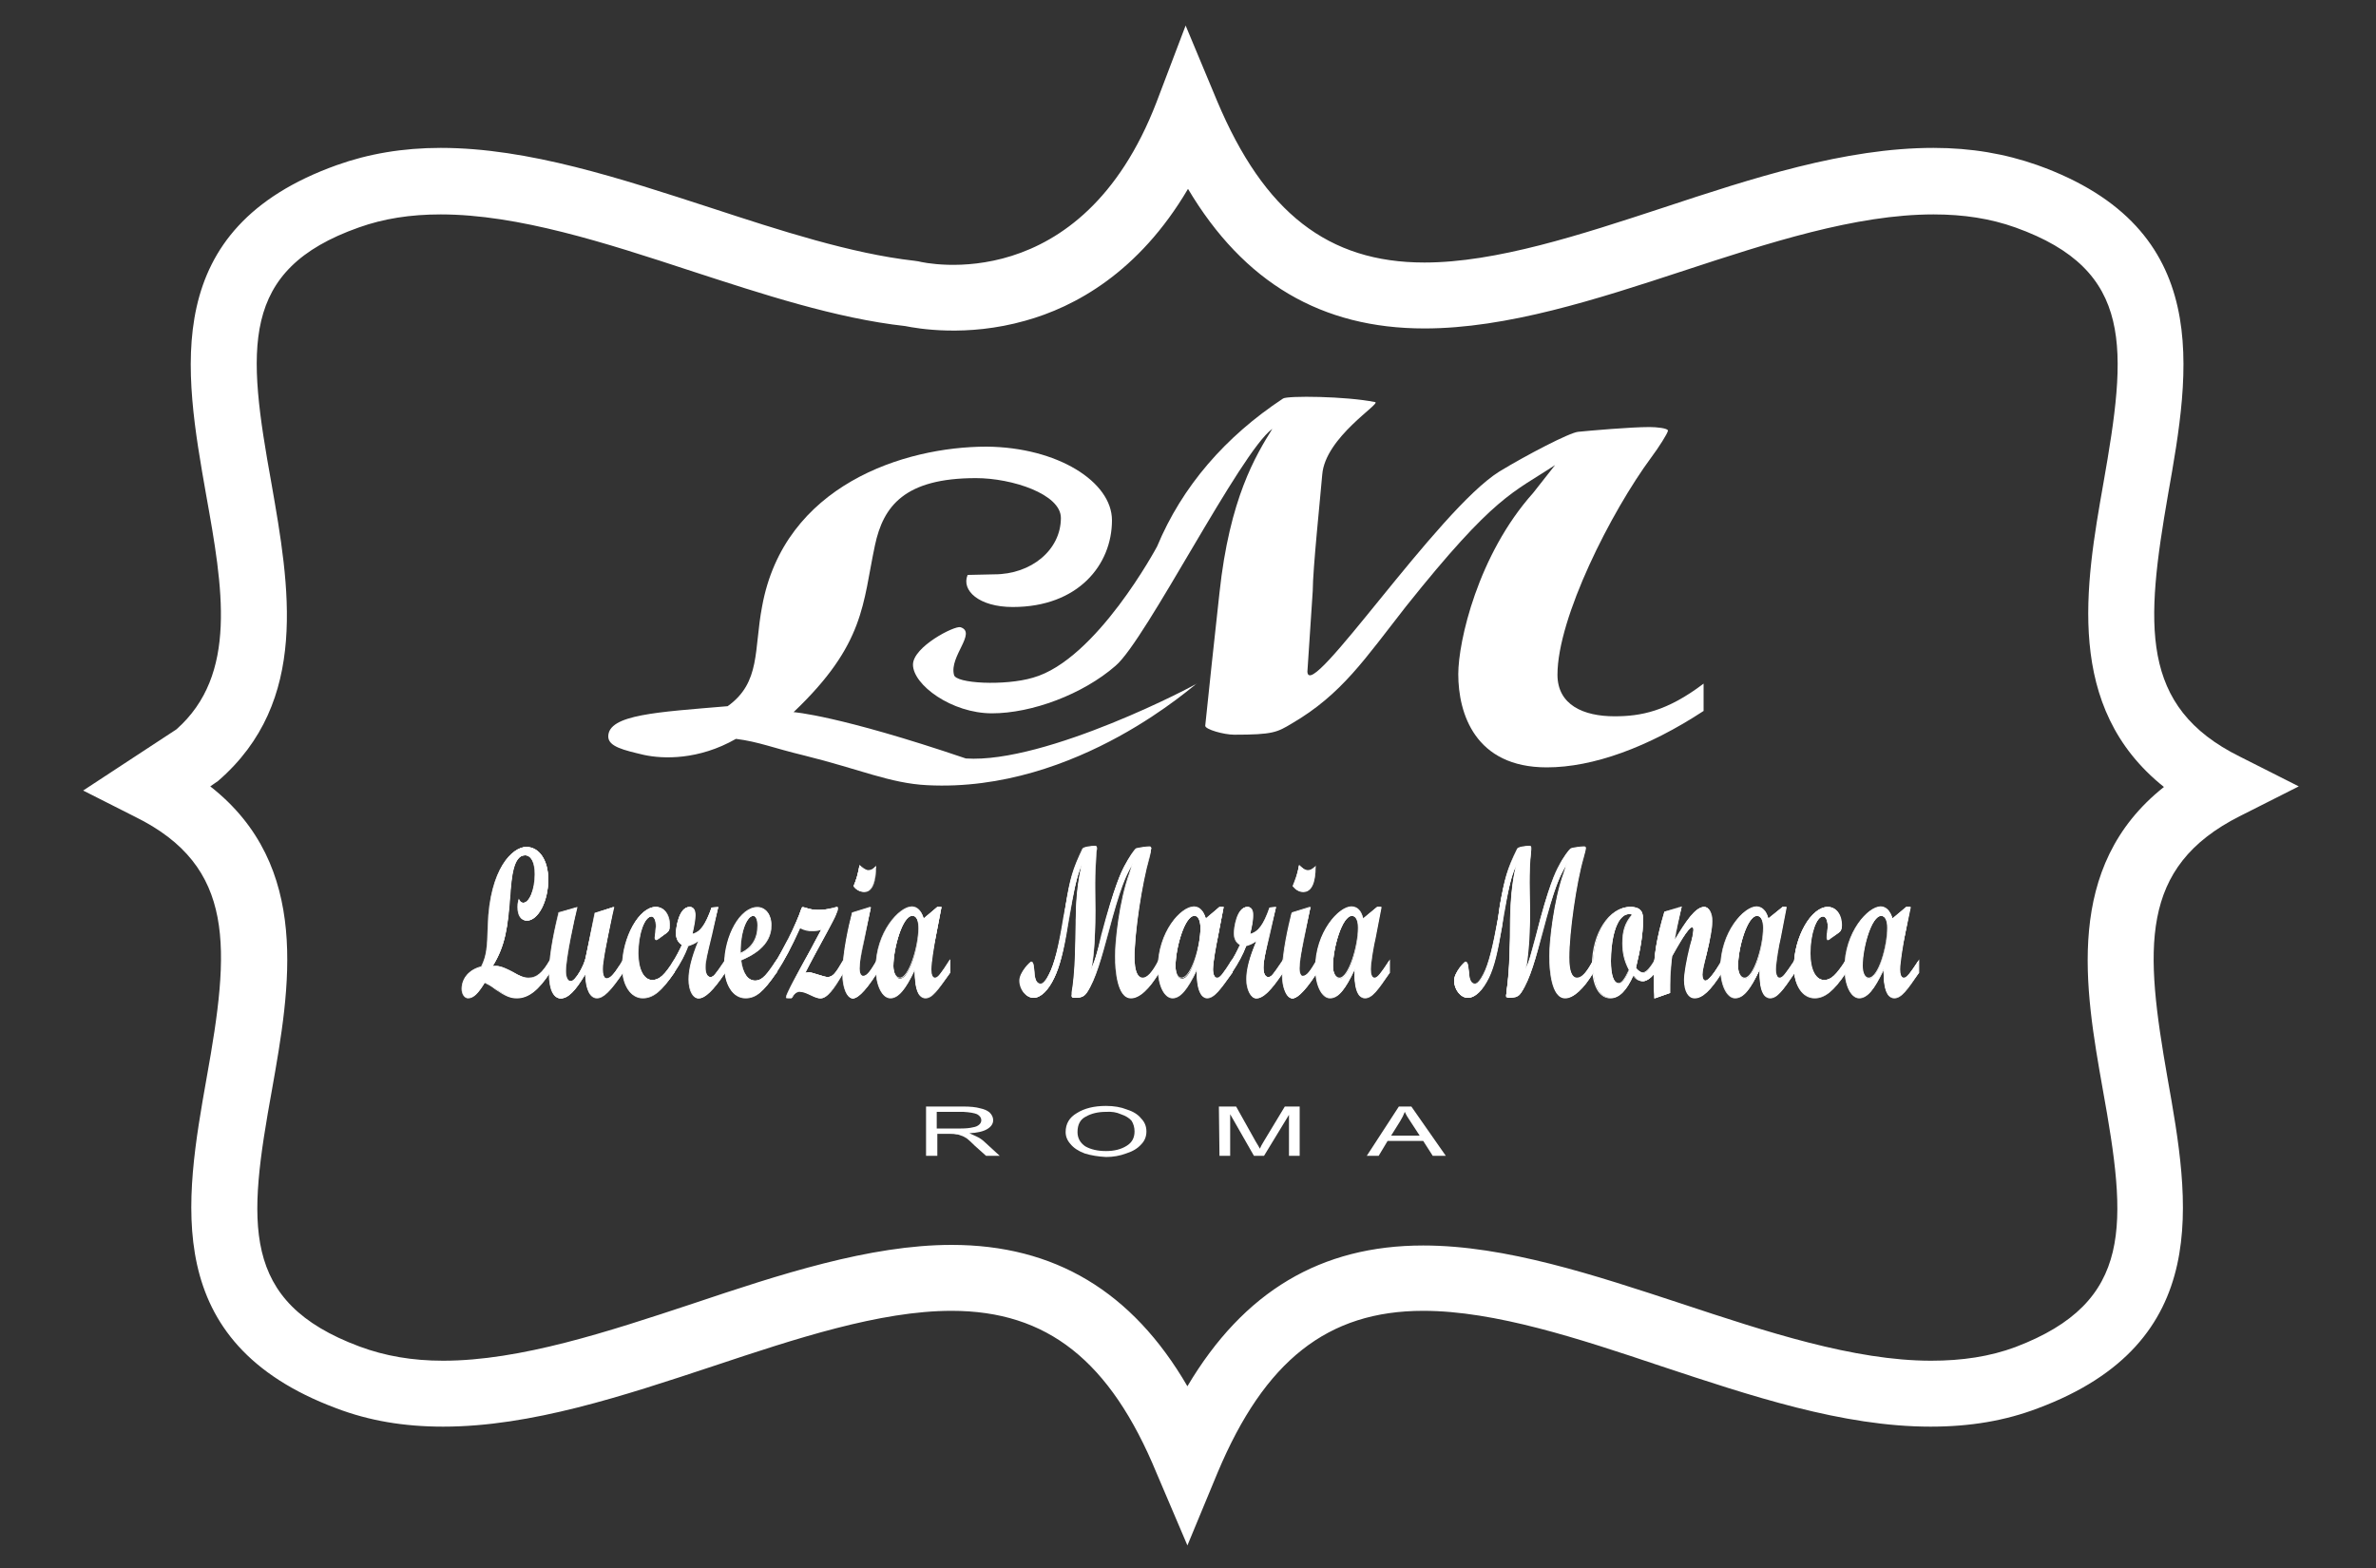 <svg version="1.2" xmlns="http://www.w3.org/2000/svg" viewBox="0 0 400 264" width="400" height="264">
	<rect x="0" y="0" width="400" height="264" fill="#333333" stroke="none"/>
	<title>logo-white-svg</title>
	<style>
		.s0 { fill: #ffffff } 
	</style>
	<path id="Layer" fill-rule="evenodd" class="s0" d="m155.9 194.6v-8.3h6.2q1.9 0 2.9 0.3 1 0.2 1.6 0.7 0.6 0.6 0.6 1.3 0 0.9-1 1.5-1 0.6-3 0.7 0.7 0.3 1.1 0.5 0.9 0.4 1.6 1.1l2.4 2.2h-2.3l-1.9-1.7q-0.8-0.8-1.3-1.2-0.6-0.4-1-0.5-0.4-0.2-0.8-0.2-0.3-0.1-1.1-0.1h-2.1v3.7zm1.8-4.6h4.1q1.2 0 2-0.2 0.7-0.1 1.1-0.5 0.3-0.3 0.3-0.7 0-0.6-0.7-1-0.7-0.3-2.3-0.4h-4.5c0 0 0 2.8 0 2.8z"/>
	<path id="Layer" fill-rule="evenodd" class="s0" d="m179.4 190.6q0-2.1 1.9-3.2 1.9-1.2 4.9-1.2 2 0 3.5 0.6 1.6 0.5 2.4 1.5 0.9 0.9 0.9 2.2 0 1.3-0.9 2.2-0.9 1-2.5 1.5-1.6 0.6-3.4 0.6-2-0.1-3.6-0.6-1.6-0.6-2.4-1.6-0.8-0.9-0.8-2zm2 0q0 1.5 1.3 2.4 1.4 0.8 3.5 0.8 2.1 0 3.5-0.9 1.3-0.8 1.3-2.4 0-1-0.5-1.8-0.6-0.7-1.8-1.1-1.1-0.5-2.5-0.4-2 0-3.4 0.8-1.4 0.7-1.4 2.6z"/>
	<path id="Layer" class="s0" d="m205.3 194.6l-0.1-8.3h2.9l3.3 5.9q0.5 0.8 0.7 1.2 0.2-0.5 0.7-1.3l3.5-5.8h2.5v8.3h-1.8v-6.9l-4.2 6.9h-1.7l-4-7v7z"/>
	<path id="Layer" fill-rule="evenodd" class="s0" d="m230.1 194.6l5.4-8.3h2.1l5.8 8.3h-2.2l-1.6-2.5h-6l-1.5 2.5zm4.1-3.4h4.8l-1.5-2.3q-0.7-1-1-1.7-0.3 0.8-0.8 1.6z"/>
	<path id="Layer" fill-rule="evenodd" class="s0" d="m199.9 260.2l-5.2-12.2c-7.8-18.9-18.4-27.3-34.5-27.3-12.1 0-26.3 4.7-40.1 9.3-15.1 5-30.7 10.2-45.5 10.2-6.6 0-12.5-1-18-3.1-29.7-11.1-25.5-34.8-21.8-55.7 3.9-21.7 5-35.5-12.1-43.9l-8.7-4.4 15.7-10.3c10.4-9.2 7.8-23.9 5-39.5-3.7-21-7.9-44.8 22-55.5 5.3-1.9 11.1-2.9 17.5-2.9 14.8 0 30.4 5.2 45.5 10.1 11.6 3.8 23.6 7.7 34.2 8.9l0.7 0.1c1.1 0.3 27.4 6.2 40.1-26.8l4.9-12.9 5.3 12.7c7.9 18.8 18.7 27.2 34.9 27.2 12.1 0 26.4-4.7 40.1-9.2 15.1-5 30.7-10.1 45.6-10.1 6.4 0 12.1 1 17.5 2.9 29.9 10.7 25.7 34.5 22 55.4-3.8 21.9-4.9 35.8 12.1 44.2l9.9 5-9.9 5c-17.1 8.6-16 22.4-12.2 44.1 3.7 20.8 7.9 44.5-21.8 55.6-5.5 2.1-11.4 3.1-18.1 3.1-14.8 0-30.3-5.2-45.4-10.2-13.7-4.6-27.9-9.3-40-9.3-16.1 0-26.7 8.4-34.6 27.2zm-39.7-50.6c17.3 0 30.4 7.8 39.7 23.8 9.5-16 22.5-23.7 39.7-23.7 13.9 0 28.9 5 43.5 9.8 14.2 4.7 29 9.6 42 9.6 5.2 0 9.9-0.7 14.2-2.3 20-7.6 18.8-20.7 14.7-43.4-3-16.9-6.6-37.5 10.3-50.9-16.8-13.4-13.2-34.1-10.2-51.1 4-22.7 5.3-35.9-14.8-43.1-4.2-1.5-8.7-2.2-13.8-2.2-13.1 0-27.8 4.8-42.1 9.5-14.6 4.8-29.7 9.7-43.6 9.7-17.3 0-30.4-7.7-39.8-23.5-8.3 14.1-19.1 19.9-27.4 22.2-9.9 2.8-18.2 1.3-20.2 0.9-11.7-1.3-24.1-5.4-36.1-9.3-14.3-4.7-29.1-9.5-42.1-9.5-5.1 0-9.6 0.7-13.8 2.2-20.1 7.1-18.8 20.4-14.7 43.1 3 17.2 6.5 36.7-9 50.1l-1.3 0.9c17.1 13.4 13.4 34 10.4 51-4.1 22.6-5.4 35.8 14.7 43.3 4.3 1.6 8.9 2.4 14.1 2.4 13 0 27.8-4.9 42-9.6 14.6-4.9 29.8-9.9 43.6-9.9z"/>
	<path id="Layer" class="s0" d="m92.6 161.7c-1.3 2.2-2.3 3-3.6 3-0.7 0-1.4-0.3-2.7-1-2-1.1-2.5-1.1-3.4-1 2.2-3.5 2.6-6.8 2.9-11.6 0.3-3.2 0.5-7.1 2.6-7.1 1 0 1.7 1.2 1.7 3.2 0 2.6-1 4.8-2 4.8q-0.5 0-0.8-0.5c-0.1 0.6-0.1 0.9-0.1 1.2 0 1.4 0.6 2.3 1.5 2.3 1.9 0 3.6-3.3 3.6-6.9 0-3.2-1.5-5.5-3.7-5.5-2.3 0-6.1 3.6-6.4 13.2-0.1 3.6-0.2 5-1.1 7-2.1 0.5-3.3 1.9-3.3 3.7 0 0.9 0.4 1.5 1 1.5 0.9 0 1.7-0.8 2.8-2.6 0.7 0.3 1 0.5 1.9 1.1 1.6 1.1 2.4 1.5 3.5 1.5 2 0 3.7-1.4 5.6-4.3z"/>
	<path id="Layer" class="s0" d="m98.6 161.2c-0.2 1.2-1.7 4-2.5 4-0.6 0-0.9-0.6-0.9-1.7 0-2.4 1.6-9.6 1.9-10.7l-3 0.9c-1.1 4.5-1.6 7.7-1.6 10.3 0 2.5 0.7 4.1 1.9 4.1 1.2 0 2.5-1.3 4.2-4.2 0 2.3 0.6 4.1 1.9 4.1 1 0 2.2-1.1 4.4-4.3v-2c-0.2 0.3-0.3 0.4-0.5 0.7-1.1 1.7-1.7 2.4-2.2 2.4-0.5 0-0.8-0.6-0.8-1.7 0-1.3 0.6-3.8 1.9-10.4l-3.1 1z"/>
	<path id="Layer" class="s0" d="m113.5 161.7c-1.6 2.5-2.5 3.3-3.7 3.3-1.4 0-2.4-1.8-2.4-4.5 0-3.2 1.1-6.2 2.3-6.2 0.4 0 0.8 0.7 0.8 1.7 0 0.3-0.2 1.6-0.2 1.9 0 0.2 0.1 0.3 0.2 0.3 0.1 0 0.2 0 0.3-0.2l1.4-0.9c0.4-0.3 0.5-0.6 0.5-1.2 0-1.9-0.9-3.2-2.3-3.2-2.8 0-5.6 5.1-5.6 10.1 0 3 1.4 5.2 3.4 5.2 1.7 0 3.2-1.2 5.3-4.2 0 0 0-2.1 0-2.1z"/>
	<path id="Layer" class="s0" d="m113.2 163.8l0.3-0.1c1.1-1.7 1.8-2.9 2.3-4.5 0.8-0.2 1.3-0.4 1.9-0.9-1.2 2.9-1.7 4.9-1.7 6.6 0 1.8 0.7 3.2 1.6 3.2 1.1 0 2.4-1.3 4.5-4.4v-2c-1.7 2.5-2 2.8-2.5 2.8-0.5 0-0.9-0.6-0.9-1.6 0-1 0.2-1.9 1.1-5.7l1.1-4.4h-1.1c-1 3-1.9 4.2-3.3 4.5 0.3-1.4 0.5-2.5 0.5-3.2q0-1.4-0.9-1.4c-1.8 0-2.3 3.5-2.3 4.4 0 0.9 0.3 1.5 1 2-0.4 1-1 2.1-1.6 3.1v1.5z"/>
	<path id="Layer" fill-rule="evenodd" class="s0" d="m130.7 163.8c-2.2 3.2-3.5 4.2-5.2 4.2-2.1 0-3.5-2.2-3.5-5.5 0-5 2.7-9.7 5.5-9.7 1.4 0 2.3 1.2 2.3 3 0 3.4-3.1 5-5.1 5.9 0.3 2.2 1.2 3.4 2.4 3.4 1.3 0 2.2-1.2 3.6-3.4zm-3.1-7.9c0-1-0.3-1.7-0.8-1.7-0.9 0-2.2 2.2-2.2 6.4 2-0.8 3-2.4 3-4.7z"/>
	<path id="Layer" class="s0" d="m130.4 163.8l0.3-0.1c1.4-2.1 2.4-4 4-7.5 0.8 0.3 1.4 0.5 2.2 0.5 0.4 0 1.1-0.1 1.4-0.2-0.9 1.8-5.9 10.6-5.9 11.4 0 0.1 0 0.1 0.8 0.1q0.1 0 0.2-0.3c0.4-0.5 0.8-0.8 1.3-0.8 0.4 0 1 0.2 1.8 0.6q1.1 0.5 1.6 0.5c1.2 0 2.2-1.6 3.9-4.3v-2c-1.3 2.2-1.8 2.8-2.7 2.8-0.5 0-2.6-0.8-3.1-0.8-0.1 0-0.5 0.1-0.7 0.1 0.8-1.5 4.4-8.1 5.1-9.5 0.3-0.7 0.4-1.2 0.4-1.4q0.1-0.2-0.2-0.2c0 0-0.2 0.1-0.5 0.2q-1.5 0.3-2.5 0.3c-0.8 0-1.4-0.1-2.3-0.4l-0.3-0.1q-0.2 0-0.4 0.6c-0.2 0.7-1.2 3-2 4.7-0.8 1.5-1.7 3.1-2.4 4.2z"/>
	<path id="Layer" class="s0" d="m147.6 161.7c-1 1.8-1.6 2.7-2.3 2.7-0.4 0-0.6-0.5-0.6-1.3 0-1 0.2-2.6 0.7-4.8l1.2-5.5h-0.2l-2.9 0.9c-0.5 2-1.6 6.7-1.6 10.3 0 2.3 0.7 4.1 1.7 4.1 0.5 0 1.7-0.6 4-4.3v-2.1zm-2.9-16c-0.3 1.6-0.5 2.3-1 3.5 0.4 0.6 1 0.9 1.7 0.9 1.3 0 2-1.4 2-4.2-0.4 0.5-0.8 0.7-1.2 0.7-0.6 0-1-0.4-1.5-0.9z"/>
	<path id="Layer" fill-rule="evenodd" class="s0" d="m159.9 163.8c-2 2.8-3 4.2-4.1 4.2-1.8 0-1.8-3.8-1.8-4.9-1.5 3.5-2.8 4.9-4.1 4.9-1.4 0-2.4-2.2-2.4-5 0-6 3.9-10.3 6-10.3q1.4 0 2 2l2.3-2h0.7l-1 5.2c-0.3 1.2-0.8 4.2-0.8 5.3 0 0.9 0.3 1.5 0.7 1.5 0.5 0 1-0.7 2.5-3zm-9.5-1.1c0 1.2 0.5 2.1 1.1 2.1 1.7 0 3.2-5.6 3.2-8.5 0-1.3-0.4-2.1-1.1-2.1-1.7 0-3.2 5.5-3.2 8.5z"/>
	<g id="Layer">
		<path id="Layer" class="s0" d="m92.6 161.7c-1.3 2.2-2.3 3-3.6 3-0.7 0-1.4-0.3-2.7-1-2-1.1-2.5-1.1-3.4-1 2.2-3.5 2.6-6.8 2.9-11.6 0.3-3.2 0.5-7.1 2.6-7.1 1 0 1.7 1.2 1.7 3.2 0 2.6-1 4.8-2 4.8-0.3 0-0.6-0.2-0.8-0.5-0.1 0.6-0.1 0.9-0.1 1.2 0 1.4 0.6 2.3 1.5 2.3 1.9 0 3.6-3.3 3.6-6.9 0-3.2-1.5-5.5-3.7-5.5-2.3 0-6.1 3.6-6.4 13.2-0.1 3.6-0.2 5-1.1 7-2.1 0.5-3.3 1.9-3.3 3.7 0 0.9 0.4 1.5 1 1.5 0.9 0 1.7-0.8 2.8-2.6 0.7 0.3 1 0.5 1.9 1.1 1.6 1.1 2.4 1.5 3.5 1.5 2 0 3.7-1.4 5.6-4.3z"/>
		<path id="Layer" fill-rule="evenodd" class="s0" d="m78.8 168.1c-0.6 0-1.1-0.7-1.1-1.6 0-1.8 1.3-3.3 3.3-3.8 0.9-1.8 1-3.2 1.1-6.9 0.3-9.6 4.2-13.2 6.5-13.2 2.2 0 3.7 2.2 3.7 5.5 0 3.7-1.7 6.9-3.6 6.9-1 0-1.6-0.8-1.6-2.3 0-0.3 0-0.6 0.2-1.2v-0.2l0.1 0.1c0.2 0.4 0.4 0.6 0.7 0.6 1 0 1.9-2.2 1.9-4.8 0-2-0.6-3.2-1.6-3.2-2 0-2.3 4-2.5 7.1-0.4 4.9-0.8 8.1-2.9 11.5 0.8 0 1.4 0 3.3 1 1.3 0.8 2 1 2.7 1 1.3 0 2.3-0.8 3.5-2.9l0.1-0.2v2.3c-1.9 2.9-3.6 4.3-5.6 4.3-1.1 0-2-0.4-3.6-1.5-0.9-0.7-1.2-0.8-1.8-1.1-1.1 1.8-1.9 2.6-2.8 2.6zm9.8-25.4c-2.3 0-6.1 3.6-6.4 13.1-0.1 3.7-0.2 5.1-1.1 7-2 0.5-3.3 2-3.3 3.7 0 0.9 0.4 1.5 1 1.5 0.8 0 1.6-0.8 2.7-2.6h0.1c0.7 0.3 1 0.4 1.9 1.1 1.5 1.1 2.4 1.4 3.5 1.4 1.9 0 3.6-1.3 5.5-4.2v-1.7c-1.2 1.9-2.2 2.7-3.5 2.7-0.8 0-1.5-0.2-2.8-1-1.9-1.1-2.4-1-3.3-1h-0.1v-0.1c2.2-3.4 2.6-6.6 2.9-11.5 0.3-3.4 0.6-7.2 2.7-7.2 1 0 1.7 1.3 1.7 3.3 0 2.7-0.9 4.9-2 4.9-0.3 0-0.5-0.2-0.8-0.5-0.1 0.5-0.1 0.8-0.1 1.1 0 1.4 0.6 2.2 1.5 2.2 1.9 0 3.5-3.2 3.5-6.8 0-3.2-1.5-5.4-3.6-5.4z"/>
	</g>
	<g id="Layer">
		<path id="Layer" class="s0" d="m98.6 161.2c-0.2 1.2-1.7 4-2.5 4-0.6 0-0.9-0.6-0.9-1.7 0-2.4 1.7-9.6 1.9-10.7l-3 0.9c-1.1 4.5-1.6 7.7-1.6 10.3 0 2.5 0.7 4.1 1.9 4.1 1.2 0 2.5-1.3 4.2-4.2 0 2.3 0.6 4.1 1.9 4.1 1 0 2.2-1.1 4.4-4.3v-2c-0.2 0.3-0.3 0.4-0.5 0.7-1.1 1.7-1.7 2.4-2.2 2.4-0.5 0-0.8-0.6-0.8-1.7 0-1.3 0.6-3.8 1.9-10.4l-3.1 1z"/>
		<path id="Layer" fill-rule="evenodd" class="s0" d="m94.4 168.1c-1.3 0-2-1.6-2-4.1 0-2.5 0.5-5.8 1.6-10.3v-0.1l3.2-0.9v0.1c-0.5 1.9-1.9 8.5-1.9 10.7 0 1 0.3 1.7 0.8 1.7 0.8 0 2.3-2.8 2.5-4l1.5-7.5 3.3-1v0.1l-0.3 1.3c-1.2 5.6-1.6 7.9-1.6 9.1 0 0.9 0.2 1.5 0.6 1.5 0.6 0 1.2-0.6 2.3-2.3 0.1-0.1 0.1-0.2 0.2-0.4q0.1-0.1 0.2-0.3l0.1-0.1v2.2c-2.1 3.1-3.3 4.3-4.4 4.3-1.2 0-1.9-1.5-2-4-1.7 2.9-2.9 4-4.1 4zm-0.3-14.4c-1.1 4.6-1.6 7.8-1.6 10.3 0 2.4 0.7 4 1.9 4 1.2 0 2.4-1.2 4.1-4.1l0.2-0.2v0.2c0 2.6 0.6 4.1 1.8 4.1 1 0 2.2-1.2 4.3-4.3v-1.8q-0.1 0.1-0.1 0.2-0.1 0.1-0.3 0.4c-1.1 1.7-1.7 2.4-2.3 2.4-0.5 0-0.8-0.7-0.8-1.8 0-1.2 0.5-3.5 1.6-9l0.3-1.3-3 0.9-1.5 7.5c-0.2 1.1-1.7 4.1-2.7 4.1-0.5 0-0.8-0.7-0.8-1.8 0-2.2 1.4-8.6 1.8-10.6z"/>
	</g>
	<g id="Layer">
		<path id="Layer" class="s0" d="m113.5 161.7c-1.6 2.5-2.5 3.3-3.7 3.3-1.4 0-2.4-1.8-2.4-4.5 0-3.2 1.1-6.2 2.3-6.2 0.4 0 0.8 0.7 0.8 1.7 0 0.3-0.2 1.6-0.2 1.9 0 0.2 0.1 0.3 0.2 0.3 0.1 0 0.2 0 0.3-0.2l1.4-0.9c0.4-0.3 0.5-0.6 0.5-1.2 0-1.9-0.9-3.2-2.3-3.2-2.8 0-5.6 5.1-5.6 10.1 0 3 1.4 5.2 3.4 5.2 1.7 0 3.2-1.2 5.3-4.2 0 0 0-2.1 0-2.1z"/>
		<path id="Layer" fill-rule="evenodd" class="s0" d="m108.2 168.1c-2 0-3.5-2.2-3.5-5.3 0-5 2.9-10.1 5.7-10.1 1.4 0 2.4 1.2 2.4 3.1 0 0.7-0.2 1-0.6 1.3l-1.3 1c-0.1 0-0.3 0.2-0.4 0.2-0.1 0-0.3-0.1-0.3-0.4 0-0.2 0.1-0.6 0.1-0.9 0-0.4 0.1-0.8 0.1-1 0-1-0.3-1.7-0.7-1.7-1.2 0-2.2 3-2.2 6.2 0 2.7 0.9 4.5 2.3 4.5 1.2 0 2.1-0.9 3.6-3.3l0.1-0.2v2.3c-2.1 3.1-3.5 4.3-5.3 4.3zm2.2-15.3c-2.7 0-5.6 5-5.6 10 0 3 1.5 5.2 3.4 5.2 1.7 0 3.2-1.2 5.2-4.3v-1.7c-1.5 2.3-2.4 3.1-3.6 3.1-1.5 0-2.4-1.8-2.4-4.6 0-3.3 1.1-6.3 2.3-6.3 0.5 0 0.8 0.7 0.8 1.8 0 0.2 0 0.6-0.1 1 0 0.3 0 0.7 0 0.9 0 0.1 0 0.3 0.1 0.3q0 0 0.3-0.2l1.3-1c0.4-0.3 0.6-0.5 0.6-1.1 0-1.9-0.9-3.1-2.3-3.1z"/>
	</g>
	<g id="Layer">
		<path id="Layer" class="s0" d="m113.2 163.8l0.3-0.1c1.1-1.7 1.8-2.9 2.3-4.5 0.8-0.2 1.3-0.5 1.9-0.9-1.2 2.9-1.7 4.9-1.7 6.6 0 1.8 0.7 3.1 1.6 3.1 1.1 0 2.4-1.2 4.5-4.3v-2c-1.7 2.5-2 2.8-2.5 2.8-0.5 0-0.9-0.6-0.9-1.6 0-1 0.2-1.9 1.1-5.7l1.1-4.5-1.1 0.1c-1 3-1.9 4.1-3.3 4.5 0.3-1.4 0.5-2.5 0.5-3.2q0-1.4-0.9-1.4c-1.8 0-2.3 3.5-2.3 4.4 0 0.9 0.3 1.5 1 2-0.4 1-1 2-1.6 3v1.6z"/>
		<path id="Layer" fill-rule="evenodd" class="s0" d="m117.6 168.1c-1 0-1.7-1.3-1.7-3.2 0-1.6 0.5-3.7 1.6-6.4-0.5 0.4-1 0.6-1.6 0.8-0.6 1.5-1.2 2.7-2.4 4.5h-0.4v-1.6l0.1-0.1q0.8-1.4 1.6-3c-0.7-0.4-1-1.1-1-2 0-0.7 0.4-4.4 2.3-4.4q1 0 1 1.4c0 0.7-0.2 1.8-0.5 3.1 1.3-0.3 2.1-1.5 3.2-4.4l1.2-0.1-0.1 0.1-1 4.5c-0.9 3.7-1.1 4.6-1.1 5.6 0 1 0.3 1.6 0.8 1.6 0.5 0 0.7-0.3 2.4-2.8l0.1-0.2v2.3c-2 3-3.4 4.3-4.5 4.3zm0.2-10l-0.1 0.2c-1.1 2.8-1.7 5-1.7 6.6 0 1.8 0.7 3.1 1.6 3.1 1.1 0 2.4-1.3 4.4-4.3v-1.8c-1.6 2.4-1.9 2.7-2.4 2.7-0.6 0-0.9-0.6-0.9-1.7 0-1 0.2-2 1-5.7l1.1-4.4-0.9 0.1c-1.1 2.9-2 4.1-3.4 4.4l-0.1 0.1v-0.1c0.4-1.4 0.5-2.5 0.5-3.2 0-0.9-0.2-1.3-0.8-1.3-1.7 0-2.2 3.4-2.2 4.3 0 0.9 0.3 1.5 1 2q-0.7 1.6-1.6 3.1v1.5h0.1c1.2-1.8 1.8-3 2.4-4.5v-0.1c0.7-0.2 1.2-0.4 1.8-0.9z"/>
	</g>
	<g id="Layer">
		<path id="Layer" fill-rule="evenodd" class="s0" d="m130.7 163.8c-2.2 3.2-3.5 4.2-5.2 4.2-2.1 0-3.5-2.2-3.5-5.5 0-5 2.7-9.7 5.5-9.7 1.4 0 2.3 1.2 2.3 3 0 3.4-3.1 5-5.1 5.9 0.3 2.2 1.2 3.4 2.4 3.4 1.3 0 2.2-1.2 3.6-3.4zm-3.1-7.9c0-1-0.3-1.7-0.8-1.7-0.9 0-2.2 2.2-2.2 6.4 2-0.8 3-2.4 3-4.7z"/>
		<path id="Layer" fill-rule="evenodd" class="s0" d="m125.5 168.1c-2.1 0-3.6-2.3-3.6-5.6 0-5 2.7-9.8 5.6-9.8 1.4 0 2.4 1.3 2.4 3.1 0 3.6-3.5 5.2-5.1 5.9 0.3 2.2 1.1 3.4 2.4 3.4 1.2 0 2-1.3 3.4-3.3l0.2-0.3v2.3h-0.1c-2.2 3.2-3.4 4.3-5.2 4.3zm2-15.3c-2.8 0-5.4 4.8-5.4 9.7 0 3.3 1.4 5.5 3.4 5.5 1.7 0 3-1.1 5.1-4.3v-1.8c-1.3 2.1-2.1 3.3-3.4 3.3-1.3 0-2.2-1.2-2.5-3.5 2.5-1.2 5.1-2.8 5.1-5.9-0.1-1.8-1-3-2.3-3zm-2.9 7.8v-0.1c0-4.2 1.3-6.4 2.2-6.4 0.5 0 0.8 0.6 0.8 1.8q0 3.4-2.9 4.7zm2.2-6.4c-0.9 0-2.1 2.2-2.1 6.2q2.8-1.3 2.8-4.6c0-1-0.3-1.6-0.7-1.6z"/>
	</g>
	<g id="Layer">
		<path id="Layer" class="s0" d="m130.4 163.8l0.3-0.1c1.4-2.1 2.4-4 4-7.5 0.8 0.3 1.4 0.5 2.2 0.5 0.5 0 1.1-0.1 1.4-0.2-0.9 1.8-5.9 10.6-5.9 11.4 0 0.1 0 0.1 0.8 0.1q0.1 0 0.2-0.3c0.4-0.5 0.8-0.8 1.3-0.8 0.4 0 1 0.2 1.8 0.6q1.1 0.6 1.6 0.6c1.2 0 2.2-1.7 3.9-4.4v-2c-1.3 2.2-1.8 2.8-2.7 2.8-0.5 0-2.6-0.8-3.1-0.8-0.1 0-0.5 0.1-0.7 0.1 0.8-1.5 4.4-8.1 5.1-9.5 0.3-0.7 0.4-1.2 0.4-1.4q0.1-0.2-0.2-0.1c0 0-0.2 0-0.5 0.1q-1.5 0.3-2.5 0.3c-0.8 0-1.4-0.1-2.3-0.4h-0.3q-0.2 0-0.4 0.5c-0.2 0.7-1.2 3-2 4.7-0.8 1.5-1.7 3.1-2.4 4.2v1.5z"/>
		<path id="Layer" fill-rule="evenodd" class="s0" d="m138.1 168.1c-0.3 0-0.8-0.1-1.6-0.5-0.8-0.4-1.4-0.6-1.8-0.6-0.5 0-0.9 0.2-1.2 0.8-0.2 0.3-0.3 0.3-0.3 0.3-0.8 0-0.9 0-0.9-0.2 0-0.5 1.9-4 4.2-8.1 0.7-1.4 1.4-2.6 1.7-3.2-0.4 0.1-0.9 0.2-1.3 0.2-0.8 0-1.4-0.1-2.2-0.5-1.5 3.2-2.5 5.2-4 7.5h-0.4v-1.6h0.1c0.7-1.1 1.5-2.7 2.3-4.2 0.9-1.7 1.9-4 2.1-4.7 0.1-0.4 0.2-0.6 0.3-0.6l0.4 0.1c0.9 0.3 1.5 0.4 2.3 0.4 0.7 0 1.6-0.1 2.5-0.4 0.2 0 0.4-0.1 0.5-0.1 0.2 0 0.3 0 0.3 0.3 0 0.2-0.2 0.7-0.5 1.3-0.4 1-2.1 4-3.4 6.4-0.7 1.3-1.3 2.5-1.6 3.1 0.2-0.1 0.5-0.1 0.6-0.1 0.3 0 0.9 0.2 1.5 0.4 0.6 0.2 1.3 0.4 1.6 0.4 0.9 0 1.3-0.6 2.6-2.8l0.1-0.2v2.3c-1.6 2.8-2.7 4.3-3.9 4.3zm-3.4-1.3c0.4 0 1 0.2 1.9 0.7 0.7 0.3 1.2 0.5 1.5 0.5 1.2 0 2.2-1.5 3.8-4.3v-1.7c-1.2 2-1.7 2.6-2.6 2.6-0.3 0-1-0.2-1.6-0.4-0.6-0.2-1.2-0.4-1.5-0.4-0.1 0-0.5 0-0.7 0.1h-0.1v-0.1c0.3-0.6 1-1.8 1.7-3.1 1.4-2.5 3-5.5 3.4-6.4 0.4-0.7 0.5-1.2 0.5-1.4 0 0 0-0.1-0.1-0.1-0.1 0-0.3 0.1-0.6 0.1-0.9 0.3-1.8 0.4-2.5 0.4-0.8 0-1.4-0.1-2.3-0.4l-0.3-0.1c-0.1 0-0.1 0.1-0.3 0.6-0.2 0.7-1.2 2.9-2.1 4.6-0.7 1.6-1.6 3.1-2.3 4.2v1.5h0.1c1.5-2.3 2.5-4.3 4.1-7.5v-0.1c0.8 0.4 1.5 0.6 2.2 0.6 0.5 0 1.1-0.1 1.4-0.2l0.1-0.1v0.1c-0.3 0.6-1 1.9-1.8 3.3-1.8 3.2-4.2 7.6-4.2 8.1 0 0.1 0.1 0.1 0.8 0.1 0 0 0 0 0.2-0.3 0.4-0.6 0.8-0.8 1.3-0.8z"/>
	</g>
	<g id="Layer">
		<path id="Layer" class="s0" d="m147.6 161.7c-1 1.8-1.6 2.7-2.3 2.7-0.4 0-0.6-0.5-0.6-1.3 0-1 0.2-2.6 0.7-4.8l1.2-5.5h-0.2l-2.9 0.9c-0.5 2-1.6 6.7-1.6 10.3 0 2.3 0.7 4.1 1.7 4.1 0.5 0 1.7-0.6 4-4.3v-2.1zm-2.9-16c-0.3 1.6-0.5 2.3-1 3.5 0.4 0.6 1 0.9 1.7 0.9 1.3 0 2-1.4 2-4.2-0.4 0.5-0.8 0.7-1.2 0.7-0.6 0-1-0.4-1.5-0.9z"/>
		<path id="Layer" fill-rule="evenodd" class="s0" d="m143.6 168.1c-1 0-1.8-1.7-1.8-4.1 0-3.6 1.1-8.3 1.6-10.2v-0.1l0.1-0.1 2.9-0.9h0.2v0.1l-1.1 5.5c-0.5 2.3-0.8 3.8-0.8 4.8 0 0.7 0.3 1.2 0.6 1.2 0.7 0 1.3-1 2.3-2.6l0.1-0.2v2.3c-2.3 3.6-3.5 4.3-4.1 4.3zm0-14.4v0.1c-0.5 2-1.7 6.6-1.7 10.2 0 2.3 0.7 4 1.7 4 0.5 0 1.7-0.6 4-4.3v-1.7c-1 1.6-1.6 2.5-2.3 2.5-0.4 0-0.6-0.6-0.6-1.4 0-1 0.2-2.5 0.7-4.8l1.1-5.5h-0.1zm1.9-3.5c-0.7 0-1.3-0.4-1.8-1 0.5-1.2 0.7-2 1-3.5v-0.1l0.2 0.2c0.5 0.4 0.9 0.7 1.3 0.7 0.4 0 0.8-0.2 1.2-0.6l0.1-0.2v0.2c0 2.8-0.7 4.3-2 4.3zm-1.7-1c0.5 0.5 1 0.8 1.7 0.8q1.9 0 1.9-3.9c-0.4 0.4-0.7 0.6-1.1 0.6-0.6 0-1-0.4-1.4-0.8h-0.1c-0.3 1.3-0.5 2.1-1 3.3z"/>
	</g>
	<g id="Layer">
		<path id="Layer" fill-rule="evenodd" class="s0" d="m159.9 163.8c-2 2.8-3 4.2-4.1 4.2-1.8 0-1.8-3.8-1.8-4.9-1.5 3.5-2.8 4.9-4.1 4.9-1.4 0-2.4-2.2-2.4-5 0-6 3.9-10.3 6-10.3q1.4 0 2 2l2.3-2h0.7l-1 5.2c-0.3 1.2-0.8 4.2-0.8 5.3 0 0.9 0.3 1.5 0.7 1.5 0.5 0 1-0.7 2.5-3zm-9.5-1.1c0 1.2 0.5 2.1 1.1 2.1 1.7 0 3.2-5.6 3.2-8.5 0-1.3-0.4-2.1-1.1-2.1-1.7 0-3.2 5.5-3.2 8.5z"/>
		<path id="Layer" fill-rule="evenodd" class="s0" d="m155.8 168.1q-0.5 0-0.9-0.4c-0.8-0.8-0.9-2.7-0.9-4.3-1.6 3.3-2.8 4.7-4.1 4.7-1.4 0-2.5-2.2-2.5-5.1 0-6.1 4-10.4 6.1-10.4 0.9 0 1.6 0.7 2 2l2.3-1.9h0.8-0.1l-1 5.2c-0.2 1.2-0.7 4.2-0.7 5.3 0 0.9 0.2 1.4 0.6 1.4 0.5 0 1-0.7 2.4-2.9l0.2-0.2v2.3h-0.1v0.1c-2 2.8-2.9 4.2-4.1 4.2zm-1.7-5.3v0.3c-0.1 2.3 0.3 3.9 0.9 4.5q0.3 0.4 0.8 0.4c1.1 0 2.1-1.4 4-4.2v-0.1-1.8c-1.4 2.2-1.8 2.8-2.4 2.8-0.5 0-0.8-0.5-0.8-1.5 0-1.1 0.6-4.1 0.8-5.4l1-5h-0.5l-2.4 2-0.1-0.1q-0.5-2-1.9-2c-2.1 0-6 4.3-6 10.3 0 2.8 1.1 5 2.4 5 1.3 0 2.5-1.5 4.1-4.9zm-2.6 1.9c-0.7 0-1.2-0.9-1.2-2.1 0-2.9 1.5-8.6 3.3-8.6 0.7 0 1.1 0.8 1.1 2.2 0 2.9-1.5 8.5-3.2 8.5zm2.1-10.6c-1.6 0-3.2 5.4-3.2 8.5 0 1.2 0.5 2 1.1 2 1.5 0 3.1-5.3 3.1-8.4 0-1.3-0.4-2.1-1-2.1z"/>
	</g>
	<path id="Layer" class="s0" d="m190.2 147.1c-1.7 4.6-2.4 11.5-2.4 13.9 0 2.9 0.5 7 2.6 7 1.4 0 3-1.5 4.7-4.2v-2.1c-1.1 2.1-2 3-2.7 3-0.9 0-1.4-1.2-1.4-3.5 0-4.2 1.2-12.6 2.4-16.7 0.2-0.7 0.4-1.5 0.4-1.7q0-0.2-0.3-0.2c-0.6 0-1.8 0.2-2.1 0.3-0.3 0.1-1.3 1.5-2 2.9-0.6 1-1.8 3.4-3.9 11.7-0.9 3.4-1.2 4.6-1.8 5.8 0.2-1.3 0.7-4 0.7-10l-0.1-4.7c0-1.5 0.1-3.3 0.2-4.9q0.1-0.6 0.1-0.8c0-0.3 0-0.4-0.2-0.4-0.9 0-2 0.2-2.1 0.5-1.7 3.4-2.1 5-2.9 9.5l-0.3 2.1c-0.8 4.8-1.6 7.7-2.5 9.5q-0.7 1.6-1.4 1.6c-0.9 0-1-1.3-1.1-1.9-0.1-1.4-0.1-1.8-0.5-1.8-0.2 0-1.9 1.8-1.9 3.1 0 1.5 1.1 2.9 2.3 2.9 1.2 0 2.5-1.3 3.5-3.4 0.9-1.9 1.5-4.4 2.2-8.7l0.3-1.8c0.7-3.8 1.3-6.9 2.2-8.7-0.5 2-1 4.9-1 9.5-0.1 4-0.1 8.5-0.7 12.2q0 0.4 0 0.5c0 0.3 0.1 0.4 0.4 0.4 1.1 0 1.6-0.2 2.1-0.9 1.4-2.2 2.4-5.9 3.5-10 2.2-8.4 3.1-9.8 4.3-11.9z"/>
	<path id="Layer" fill-rule="evenodd" class="s0" d="m207.4 163.8c-2 2.8-3 4.2-4.2 4.2-1.7 0-1.7-3.8-1.7-4.9-1.6 3.5-2.8 4.9-4.1 4.9-1.4 0-2.4-2.2-2.4-5 0-6 3.8-10.3 6-10.3q1.4 0 2 2l2.3-2h0.7l-1 5.2c-0.3 1.2-0.8 4.2-0.8 5.3 0 0.9 0.3 1.5 0.7 1.5 0.5 0 1-0.7 2.5-3zm-9.5-1.1c0 1.2 0.4 2.1 1.1 2.1 1.7 0 3.1-5.6 3.1-8.5 0-1.3-0.4-2.1-1-2.1-1.7 0-3.2 5.5-3.2 8.5z"/>
	<path id="Layer" class="s0" d="m207.1 163.8l0.3-0.1c1.1-1.7 1.8-2.9 2.4-4.5 0.7-0.2 1.2-0.4 1.8-0.9-1.2 2.9-1.7 4.9-1.7 6.6 0 1.8 0.7 3.2 1.6 3.2 1.1 0 2.4-1.3 4.5-4.4v-2c-1.7 2.5-1.9 2.8-2.5 2.8-0.5 0-0.8-0.6-0.8-1.6 0-1 0.2-1.9 1-5.7l1.1-4.4h-1c-1.1 3-2 4.2-3.4 4.5 0.4-1.4 0.5-2.5 0.5-3.2q0-1.4-0.9-1.4c-1.7 0-2.2 3.5-2.2 4.4 0 0.9 0.3 1.5 1 2-0.5 1-1 2.1-1.7 3.1 0 0 0 1.5 0 1.5z"/>
	<path id="Layer" class="s0" d="m221.7 161.7c-1.1 1.8-1.6 2.7-2.4 2.7-0.3 0-0.6-0.5-0.6-1.3 0-1 0.3-2.6 0.7-4.8l1.2-5.5h-0.1l-3 0.9c-0.4 2-1.6 6.7-1.6 10.3 0 2.3 0.7 4.1 1.7 4.1 0.5 0 1.7-0.6 4.1-4.3v-2.1zm-3-16c-0.3 1.6-0.5 2.3-1 3.5 0.5 0.6 1 0.9 1.7 0.9 1.3 0 2-1.4 2-4.2-0.4 0.5-0.7 0.7-1.2 0.7-0.5 0-0.9-0.4-1.5-0.9z"/>
	<path id="Layer" fill-rule="evenodd" class="s0" d="m233.9 163.8c-2 2.8-2.9 4.2-4.1 4.2-1.8 0-1.8-3.8-1.7-4.9-1.6 3.5-2.8 4.9-4.2 4.9-1.3 0-2.4-2.2-2.4-5 0-6 3.9-10.3 6-10.3q1.4 0 2 2l2.4-2h0.6l-1 5.2c-0.3 1.2-0.8 4.2-0.8 5.3 0 0.9 0.3 1.5 0.7 1.5 0.6 0 1-0.7 2.5-3zm-9.5-1.1c0 1.2 0.5 2.1 1.1 2.1 1.7 0 3.2-5.6 3.2-8.5 0-1.3-0.4-2.1-1.1-2.1-1.7 0-3.2 5.5-3.2 8.5z"/>
	<g id="Layer">
		<path id="Layer" class="s0" d="m190.2 147.1c-1.7 4.6-2.4 11.5-2.4 13.9 0 2.9 0.5 7 2.6 7 1.4 0 3-1.5 4.7-4.2v-2.1c-1.1 2.1-2 3-2.7 3-1 0-1.5-1.2-1.5-3.5 0-4.2 1.3-12.6 2.5-16.7 0.2-0.7 0.4-1.5 0.4-1.7q0-0.2-0.3-0.2c-0.6 0-1.8 0.2-2.2 0.3-0.2 0.1-1.2 1.5-2 2.9-0.5 1-1.7 3.4-3.8 11.7-0.9 3.4-1.3 4.6-1.8 5.8 0.2-1.3 0.6-4 0.6-10v-4.7c0-1.5 0.1-3.3 0.2-4.9q0.1-0.6 0.1-0.8c0-0.3 0-0.4-0.2-0.4-0.9 0-2 0.2-2.1 0.5-1.7 3.4-2.1 5-2.9 9.5l-0.3 2.1c-0.8 4.8-1.6 7.7-2.5 9.5q-0.7 1.6-1.4 1.6c-0.9 0-1-1.2-1.1-1.9-0.1-1.4-0.2-1.8-0.5-1.8-0.2 0-1.9 1.8-1.9 3.1 0 1.5 1.1 2.9 2.3 2.9 1.2 0 2.5-1.3 3.5-3.4 0.9-1.9 1.5-4.3 2.2-8.7l0.3-1.8c0.7-3.8 1.3-6.9 2.2-8.7-0.5 2-1 4.9-1.1 9.5 0 4 0 8.5-0.6 12.2q0 0.4-0.1 0.5c0 0.3 0.1 0.4 0.5 0.4 1.1 0 1.6-0.2 2-0.9 1.5-2.2 2.5-5.9 3.6-10 2.2-8.4 3-9.8 4.3-11.9z"/>
		<path id="Layer" fill-rule="evenodd" class="s0" d="m190.4 168.1c-2.4 0-2.7-5-2.7-7.1 0-2.5 0.7-9.3 2.4-14l0.4-1.2c-1 1.8-1.9 3.7-3.9 11.3-1.1 4-2.1 7.8-3.6 10-0.5 0.7-1 0.9-2.1 0.9-0.3 0-0.5 0-0.5-0.4q0-0.1 0-0.3v-0.2c0.6-3.5 0.6-7.8 0.7-11.6v-0.6c0-4.3 0.5-7.1 0.9-9-0.8 1.8-1.3 4.7-1.9 8.2l-0.3 1.7c-0.7 4.4-1.4 6.9-2.3 8.8-1 2.2-2.3 3.4-3.5 3.4-1.3 0-2.4-1.4-2.4-2.9 0-1.4 1.8-3.2 2-3.2 0.4 0 0.4 0.5 0.6 1.9 0 0.8 0.2 1.8 1 1.8 0.4 0 0.9-0.6 1.4-1.6 0.9-1.7 1.6-4.6 2.4-9.5l0.4-2.1c0.7-4.5 1.2-6.1 2.8-9.5 0.1-0.3 1.4-0.5 2.2-0.5 0.2 0 0.3 0.2 0.3 0.5 0 0.1-0.1 0.4-0.1 0.8-0.1 1.5-0.2 3.3-0.2 4.9v4.7c0 5.4-0.3 8.1-0.6 9.5 0.5-1 0.9-2.3 1.6-5.4 2.2-8.3 3.4-10.7 3.9-11.6 0.7-1.4 1.7-2.9 2-3 0.4-0.1 1.6-0.3 2.2-0.3 0.1 0 0.3 0 0.3 0.3 0 0.2-0.1 1-0.3 1.7-1.2 4.1-2.5 12.5-2.5 16.7 0 2.2 0.5 3.4 1.4 3.4 0.7 0 1.6-0.9 2.6-2.9l0.2-0.2v2.2c-1.7 2.9-3.4 4.4-4.8 4.4zm-0.2-21c-1.6 4.4-2.4 11.3-2.4 13.9 0 1.6 0.2 6.9 2.6 6.9 1.4 0 3-1.5 4.7-4.2v-1.7c-1.1 1.9-1.9 2.8-2.7 2.8-1 0-1.5-1.3-1.5-3.6 0-4.1 1.2-12.6 2.5-16.7 0.2-0.8 0.3-1.5 0.3-1.7 0-0.1 0-0.2-0.2-0.2-0.6 0-1.8 0.3-2.1 0.4-0.2 0-1.2 1.4-2 2.9-0.4 0.8-1.7 3.2-3.8 11.6-0.9 3.5-1.3 4.7-1.8 5.8l-0.2 0.3 0.1-0.4c0.2-1.2 0.6-3.8 0.6-9.9v-4.7c0-1.6 0.1-3.4 0.2-4.9q0.1-0.6 0.1-0.8c0-0.3-0.1-0.3-0.2-0.3-1 0-2 0.2-2.1 0.4-1.6 3.4-2.1 5-2.8 9.5l-0.3 2.1c-0.9 4.8-1.6 7.8-2.5 9.5q-0.8 1.6-1.5 1.6c-1 0-1.1-1.3-1.1-1.9-0.2-1.4-0.2-1.7-0.5-1.7-0.2 0-1.8 1.7-1.8 3 0 1.5 1 2.8 2.2 2.8 1.2 0 2.4-1.2 3.4-3.3 0.9-2 1.5-4.4 2.3-8.8l0.3-1.7c0.6-3.8 1.2-6.9 2.2-8.7l0.2-0.4-0.1 0.4c-0.5 2-1 4.8-1.1 9.5v0.6c0 3.8-0.1 8.1-0.6 11.6v0.2q-0.1 0.2-0.1 0.3c0 0.3 0.1 0.3 0.4 0.3 1.1 0 1.6-0.2 2-0.8 1.5-2.3 2.5-6 3.6-10 2.1-8.4 3-9.8 4.2-11.8l0.1-0.1 0.1 0.1z"/>
	</g>
	<g id="Layer">
		<path id="Layer" fill-rule="evenodd" class="s0" d="m207.4 163.8c-2 2.8-3 4.2-4.2 4.2-1.7 0-1.7-3.8-1.7-4.9-1.6 3.5-2.8 4.9-4.1 4.9-1.4 0-2.4-2.2-2.4-5 0-6 3.8-10.3 6-10.3q1.4 0 2 2l2.3-2h0.7l-1 5.2c-0.3 1.2-0.8 4.2-0.8 5.3 0 0.9 0.3 1.5 0.7 1.5 0.5 0 1-0.7 2.5-3zm-9.5-1.1c0 1.2 0.4 2.1 1.1 2.1 1.7 0 3.1-5.6 3.1-8.5 0-1.3-0.4-2.1-1-2.1-1.7 0-3.2 5.5-3.2 8.5z"/>
		<path id="Layer" fill-rule="evenodd" class="s0" d="m203.2 168.1q-0.4 0-0.8-0.4c-0.8-0.8-1-2.7-0.9-4.3-1.6 3.3-2.8 4.7-4.1 4.7-1.4 0-2.5-2.2-2.5-5.1 0-6.1 3.9-10.4 6.1-10.4 0.9 0 1.6 0.7 2 2l2.3-1.9h0.7l-1 5.2c-0.2 1.2-0.8 4.2-0.8 5.3 0 0.9 0.3 1.4 0.7 1.4 0.5 0 1-0.7 2.4-2.9l0.2-0.2v2.3l-0.1 0.1c-2 2.8-3 4.2-4.2 4.2zm-1.6-5.3v0.3c-0.1 2.3 0.2 3.9 0.9 4.5q0.3 0.4 0.7 0.4c1.2 0 2.1-1.4 4.1-4.2v-0.1-1.8c-1.4 2.2-1.9 2.8-2.4 2.8-0.5 0-0.8-0.5-0.8-1.5 0-1.1 0.5-4.1 0.8-5.4l1-5h-0.5l-2.5 2v-0.1q-0.6-2-1.9-2c-2.1 0-6 4.3-6 10.3 0 2.8 1.1 5 2.4 5 1.3 0 2.5-1.5 4.1-4.9zm-2.7 1.9c-0.6 0-1.1-0.9-1.1-2.1 0-2.9 1.5-8.6 3.3-8.6 0.7 0 1.1 0.8 1.1 2.2 0 2.9-1.5 8.5-3.3 8.5zm2.2-10.6c-1.6 0-3.2 5.4-3.2 8.5 0 1.2 0.4 2 1 2 1.6 0 3.2-5.3 3.2-8.4 0-1.3-0.4-2.1-1-2.1z"/>
	</g>
	<g id="Layer">
		<path id="Layer" class="s0" d="m207.1 163.8l0.3-0.1c1.1-1.7 1.8-2.9 2.4-4.5 0.7-0.2 1.2-0.5 1.8-0.9-1.2 2.9-1.7 4.9-1.7 6.6 0 1.8 0.7 3.1 1.6 3.1 1.1 0 2.4-1.2 4.5-4.3v-2c-1.7 2.5-1.9 2.8-2.5 2.8-0.5 0-0.8-0.6-0.8-1.6 0-1 0.2-1.9 1-5.7l1.1-4.5-1 0.1c-1.1 3-2 4.1-3.4 4.5 0.4-1.4 0.5-2.5 0.5-3.2q0-1.4-0.9-1.4c-1.7 0-2.2 3.5-2.2 4.4 0 0.9 0.3 1.5 1 2-0.5 1-1 2-1.7 3 0 0 0 1.6 0 1.6z"/>
		<path id="Layer" fill-rule="evenodd" class="s0" d="m211.5 168.1c-0.9 0-1.7-1.4-1.7-3.2 0-1.6 0.5-3.7 1.7-6.4-0.6 0.4-1 0.6-1.7 0.8-0.6 1.5-1.2 2.7-2.4 4.5h-0.3v-1.6-0.1q0.9-1.4 1.6-3c-0.7-0.4-1-1.1-1-2 0-0.7 0.4-4.4 2.3-4.4q1 0 1 1.4c0 0.7-0.2 1.8-0.5 3.1 1.3-0.3 2.2-1.5 3.2-4.4l1.2-0.1-0.1 0.1-1 4.5c-0.9 3.7-1.1 4.6-1.1 5.6 0 1 0.3 1.6 0.8 1.6 0.5 0 0.7-0.3 2.4-2.8l0.1-0.2v2.3c-2 3-3.3 4.3-4.5 4.3zm0.2-10v0.2c-1.2 2.9-1.8 5-1.8 6.6 0 1.8 0.7 3.1 1.6 3.1 1.1 0 2.4-1.3 4.4-4.3v-1.8c-1.6 2.4-1.8 2.7-2.4 2.7-0.6 0-0.9-0.6-0.9-1.7 0-1 0.2-1.9 1.1-5.7l1-4.4-0.9 0.1c-1.1 2.9-2 4.1-3.4 4.4l-0.1 0.1v-0.1c0.4-1.4 0.6-2.5 0.6-3.2q0-1.3-0.9-1.3c-1.7 0-2.2 3.4-2.2 4.3 0 0.9 0.3 1.5 1 2q-0.7 1.6-1.6 3.1v1.5h0.1c1.2-1.8 1.8-3 2.4-4.5v-0.1c0.8-0.2 1.2-0.4 1.9-0.9z"/>
	</g>
	<g id="Layer">
		<path id="Layer" class="s0" d="m221.7 161.7c-1.1 1.8-1.6 2.7-2.4 2.7-0.3 0-0.6-0.5-0.6-1.3 0-1 0.3-2.6 0.7-4.8l1.2-5.5h-0.1l-3 0.9c-0.4 2-1.6 6.7-1.6 10.3 0 2.3 0.7 4.1 1.7 4.1 0.5 0 1.7-0.6 4.1-4.3v-2.1zm-3-16c-0.3 1.6-0.5 2.3-1 3.5 0.5 0.6 1 0.9 1.7 0.9 1.3 0 2-1.4 2-4.2-0.4 0.5-0.7 0.7-1.2 0.7-0.5 0-0.9-0.4-1.5-0.9z"/>
		<path id="Layer" fill-rule="evenodd" class="s0" d="m217.6 168.1c-1 0-1.8-1.7-1.8-4.1 0-3.6 1.1-8.2 1.6-10.2l0.1-0.1v-0.1l2.9-0.9h0.3l-0.1 0.1-1.1 5.5c-0.5 2.3-0.7 3.8-0.7 4.8 0 0.7 0.2 1.2 0.5 1.2 0.7 0 1.3-0.9 2.3-2.6l0.1-0.2v2.3c-2.4 3.8-3.6 4.3-4.1 4.3zm0-14.4v0.1c-0.5 2-1.7 6.6-1.7 10.2 0 2.3 0.8 4 1.7 4 0.5 0 1.7-0.6 4-4.3v-1.7c-1 1.6-1.5 2.5-2.3 2.5-0.4 0-0.6-0.6-0.6-1.4 0-1 0.2-2.5 0.7-4.8l1.1-5.5zm1.8-3.5c-0.7 0-1.3-0.4-1.8-1 0.5-1.3 0.8-2 1.1-3.5v-0.1l0.2 0.2c0.4 0.4 0.8 0.7 1.3 0.7 0.4 0 0.7-0.2 1.2-0.6l0.1-0.2v0.2c0 2.8-0.7 4.3-2.1 4.3zm-1.6-1c0.4 0.5 1 0.8 1.6 0.8q1.9 0 2-3.9c-0.5 0.4-0.8 0.6-1.2 0.6-0.5 0-0.9-0.4-1.4-0.8v-0.1c-0.3 1.4-0.6 2.2-1 3.4z"/>
	</g>
	<g id="Layer">
		<path id="Layer" fill-rule="evenodd" class="s0" d="m233.9 163.8c-2 2.8-2.9 4.2-4.1 4.2-1.8 0-1.8-3.8-1.7-4.9-1.6 3.5-2.8 4.9-4.2 4.9-1.3 0-2.4-2.2-2.4-5 0-6 3.9-10.3 6-10.3q1.4 0 2 2l2.4-2h0.6l-1 5.2c-0.3 1.2-0.8 4.2-0.8 5.3 0 0.9 0.3 1.5 0.7 1.5 0.6 0 1.1-0.7 2.5-3zm-9.5-1.1c0 1.2 0.5 2.1 1.1 2.1 1.7 0 3.2-5.6 3.2-8.5 0-1.3-0.4-2.1-1.1-2.1-1.7 0-3.2 5.5-3.2 8.5z"/>
		<path id="Layer" fill-rule="evenodd" class="s0" d="m229.8 168.1q-0.5 0-0.9-0.4c-0.8-0.8-0.9-2.7-0.9-4.3-1.6 3.3-2.7 4.7-4.1 4.7-1.4 0-2.5-2.2-2.5-5.1 0-6.1 4-10.4 6.1-10.4 1 0 1.7 0.7 2 2l2.3-1.9h0.8l-1 5.2c-0.3 1.2-0.8 4.2-0.8 5.3 0 0.9 0.2 1.4 0.6 1.4 0.5 0 1-0.7 2.5-2.9l0.1-0.2v2.3l-0.1 0.1c-1.9 2.8-2.9 4.2-4.1 4.2zm-1.7-5.3v0.3c0 2.3 0.3 3.9 0.9 4.5q0.3 0.4 0.8 0.4c1.1 0 2.1-1.4 4-4.2l0.1-0.1v-1.7c-1.4 2.1-1.9 2.8-2.5 2.8-0.4 0-0.7-0.6-0.7-1.6 0-1.1 0.5-4.1 0.7-5.3l1-5.1h-0.5l-2.4 2v-0.1q-0.6-1.9-2-1.9c-2.1 0-5.9 4.2-5.9 10.2 0 2.8 1 5 2.3 5 1.3 0 2.5-1.4 4.1-4.9zm-2.6 2c-0.7 0-1.2-0.9-1.2-2.2 0-2.9 1.5-8.5 3.3-8.5 0.7 0 1.1 0.8 1.1 2.1 0 2.9-1.5 8.6-3.2 8.6zm2.1-10.6c-1.6 0-3.2 5.3-3.2 8.4 0 1.2 0.5 2 1.1 2 1.5 0 3.1-5.3 3.1-8.4 0-1.3-0.4-2-1-2z"/>
	</g>
	<path id="Layer" class="s0" d="m263.3 147.1c-1.7 4.6-2.4 11.5-2.4 13.9 0 2.9 0.5 7 2.6 7 1.4 0 3.1-1.5 4.7-4.2v-2.1c-1.1 2.1-1.9 3-2.7 3-0.9 0-1.4-1.2-1.4-3.5 0-4.2 1.2-12.6 2.4-16.7 0.2-0.7 0.4-1.5 0.4-1.7q0-0.2-0.3-0.2c-0.6 0-1.8 0.2-2.1 0.3-0.3 0.1-1.3 1.5-2 2.9-0.5 1-1.8 3.4-3.9 11.7-0.8 3.4-1.2 4.6-1.8 5.8 0.2-1.3 0.7-4 0.7-10v-4.7c0-1.5 0-3.3 0.2-4.9q0-0.6 0-0.8c0-0.3 0-0.4-0.2-0.4-0.9 0-2 0.2-2.1 0.5-1.6 3.4-2.1 5-2.9 9.5l-0.3 2.1c-0.8 4.8-1.5 7.7-2.4 9.5q-0.8 1.6-1.5 1.6c-0.9 0-1-1.3-1-1.9-0.2-1.4-0.2-1.8-0.6-1.8-0.2 0-1.9 1.8-1.9 3.1 0 1.5 1.1 2.9 2.3 2.9 1.2 0 2.5-1.3 3.5-3.4 0.9-1.9 1.5-4.4 2.3-8.7l0.2-1.8c0.7-3.8 1.3-6.9 2.3-8.7-0.5 2-1.1 4.9-1.1 9.5-0.1 4-0.1 8.5-0.7 12.2q0 0.4 0 0.5c0 0.3 0.1 0.4 0.4 0.4 1.2 0 1.6-0.2 2.1-0.9 1.5-2.2 2.5-5.9 3.5-10 2.2-8.4 3.1-9.8 4.3-11.9z"/>
	<path id="Layer" fill-rule="evenodd" class="s0" d="m278.6 161.7q-0.1 0-0.1 0.1v-0.1zm0 0.1v2c-0.8 1.1-1.6 1.4-2 1.4-0.6 0-1-0.3-1.6-1q-1.7 3.8-3.8 3.8c-1.8 0-3-2.2-3-5.5 0-5.4 2.8-9.8 6.3-9.8 2.1 0 2.1 1.3 2.1 2.2 0 2.4-0.4 4.8-1.2 8.1 0.4 0.4 0.8 0.8 1.3 0.8 0.4 0 0.9-0.4 1.9-2zm-5.4-3c0-2 0.5-3.4 1.6-4.8-0.1-0.1-0.2-0.1-0.5-0.1-2.4 0-3.1 4.9-3.1 7.9 0 2.4 0.5 3.8 1.3 3.8 0.6 0 1.2-0.8 1.8-2.3-0.7-1.4-1.1-2.9-1.1-4.5z"/>
	<path id="Layer" class="s0" d="m281.1 167.2c0-2.1 0-3.4 0.4-6.2 1-1.8 2.7-4.9 3.4-4.9q0.2 0 0.2 0.5c0 0.6-0.2 1.4-0.5 2.7-0.6 2.3-1 4.6-1 5.7 0 1.8 0.7 3 1.7 3 1.3 0 2.7-1.3 4.5-4.2l0.1-2c-0.4 0.5-2 3.3-2.8 3.3-0.3 0-0.5-0.4-0.5-1 0-0.5 0.2-1.8 0.7-3.5 0.6-2.4 0.9-4.5 0.9-5.5 0-1.3-0.5-2.4-1.3-2.4-1.5 0-3.2 2.7-5 5.7 0.2-1.8 0.8-4 1.2-5.7l-2.8 0.8c-1.4 4.5-1.9 7.4-1.9 11.1 0 1.4 0.1 2.4 0.2 3.5z"/>
	<path id="Layer" fill-rule="evenodd" class="s0" d="m302.1 163.8c-1.9 2.8-2.9 4.2-4.1 4.2-1.8 0-1.8-3.8-1.7-4.9-1.6 3.5-2.8 4.9-4.2 4.9-1.3 0-2.4-2.2-2.4-5 0-6 3.9-10.3 6-10.3q1.4 0 2 2l2.4-2h0.6l-1 5.2c-0.3 1.2-0.8 4.2-0.8 5.3 0 0.9 0.3 1.5 0.7 1.5 0.6 0 1-0.7 2.5-3zm-9.5-1.1c0 1.2 0.5 2.1 1.1 2.1 1.7 0 3.2-5.6 3.2-8.5 0-1.3-0.4-2.1-1.1-2.1-1.7 0-3.2 5.5-3.2 8.5z"/>
	<path id="Layer" class="s0" d="m310.7 161.7c-1.5 2.5-2.4 3.3-3.6 3.3-1.5 0-2.4-1.8-2.4-4.5 0-3.2 1.1-6.2 2.2-6.2 0.5 0 0.8 0.7 0.8 1.7 0 0.3-0.1 1.6-0.1 1.9 0 0.2 0 0.3 0.2 0.3 0 0 0.2 0 0.3-0.2l1.3-0.9c0.5-0.3 0.6-0.6 0.6-1.2 0-1.9-0.9-3.2-2.3-3.2-2.8 0-5.7 5.1-5.7 10.1 0 3 1.5 5.2 3.5 5.2 1.7 0 3.2-1.2 5.2-4.2 0 0 0-2.1 0-2.1z"/>
	<path id="Layer" fill-rule="evenodd" class="s0" d="m323 163.8c-2 2.8-2.9 4.2-4.1 4.2-1.8 0-1.8-3.8-1.8-4.9-1.5 3.5-2.7 4.9-4.1 4.9-1.4 0-2.4-2.2-2.4-5 0-6 3.9-10.3 6-10.3q1.4 0 2 2l2.4-2h0.6l-1 5.2c-0.3 1.2-0.8 4.2-0.8 5.3 0 0.9 0.3 1.5 0.7 1.5 0.6 0 1-0.7 2.5-3zm-9.5-1.1c0 1.2 0.5 2.1 1.1 2.1 1.7 0 3.2-5.6 3.2-8.5 0-1.3-0.4-2.1-1.1-2.1-1.7 0-3.2 5.5-3.2 8.5z"/>
	<g id="Layer">
		<path id="Layer" class="s0" d="m263.3 147.1c-1.7 4.6-2.4 11.5-2.4 13.9 0 2.9 0.5 7 2.6 7 1.4 0 3.1-1.5 4.7-4.2v-2.1c-1.1 2.1-1.9 3-2.7 3-0.9 0-1.4-1.2-1.4-3.5 0-4.2 1.2-12.6 2.4-16.7 0.2-0.7 0.4-1.5 0.4-1.7q0-0.2-0.3-0.2c-0.6 0-1.8 0.2-2.1 0.3-0.3 0.1-1.3 1.5-2 2.9-0.6 1-1.8 3.4-3.9 11.7-0.9 3.4-1.2 4.6-1.8 5.8 0.2-1.3 0.7-4 0.7-10l-0.1-4.7c0-1.5 0.1-3.3 0.3-4.9q0-0.6 0-0.8c0-0.3 0-0.4-0.2-0.4-0.9 0-2 0.2-2.1 0.5-1.6 3.4-2.1 5-2.9 9.5l-0.3 2.1c-0.8 4.8-1.6 7.7-2.4 9.5q-0.8 1.6-1.5 1.6c-0.9 0-1-1.2-1-1.9-0.2-1.4-0.2-1.8-0.6-1.8-0.2 0-1.9 1.8-1.9 3.1 0 1.5 1.1 2.9 2.3 2.9 1.2 0 2.5-1.3 3.5-3.4 0.9-1.9 1.5-4.3 2.2-8.7l0.3-1.8c0.7-3.8 1.3-6.9 2.2-8.7-0.5 2-1 4.9-1 9.5-0.1 4-0.1 8.5-0.7 12.2q0 0.4 0 0.5c0 0.3 0.1 0.4 0.4 0.4 1.1 0 1.6-0.2 2.1-0.9 1.4-2.2 2.4-5.9 3.5-10 2.2-8.4 3.1-9.8 4.3-11.9z"/>
		<path id="Layer" fill-rule="evenodd" class="s0" d="m263.5 168.1c-2.4 0-2.7-5-2.7-7.1 0-2.6 0.8-9.5 2.4-14l0.4-1.2c-1.1 1.9-1.9 3.6-3.9 11.3-1.1 4-2.1 7.8-3.6 10-0.4 0.7-0.9 0.9-2.1 0.9-0.3 0-0.5 0-0.5-0.4q0-0.1 0.1-0.3 0-0.1 0-0.2c0.5-3.5 0.6-7.8 0.6-11.6v-0.6c0.1-4.3 0.5-7.1 1-9-0.9 1.8-1.4 4.7-2 8.2l-0.3 1.7c-0.7 4.4-1.3 6.9-2.2 8.8-1.1 2.2-2.3 3.4-3.6 3.4-1.2 0-2.3-1.4-2.3-2.9 0-1.4 1.7-3.2 1.9-3.2 0.4 0 0.5 0.5 0.6 1.9 0.1 0.9 0.3 1.8 1 1.8 0.4 0 0.9-0.6 1.4-1.6 0.9-1.7 1.6-4.6 2.5-9.5l0.3-2.1c0.8-4.5 1.2-6.1 2.9-9.5 0.1-0.3 1.3-0.5 2.1-0.5 0.3 0 0.3 0.2 0.3 0.5 0 0.1 0 0.4-0.1 0.8-0.1 1.5-0.2 3.3-0.2 4.9l0.1 4.7c0 5.4-0.4 8.1-0.6 9.5 0.4-1 0.8-2.4 1.6-5.4 2.1-8.3 3.3-10.7 3.8-11.6 0.7-1.4 1.8-2.9 2.1-3 0.3-0.1 1.5-0.3 2.1-0.3 0.2 0 0.4 0 0.4 0.3 0 0.2-0.2 0.9-0.4 1.7-1.2 4.1-2.4 12.5-2.4 16.7 0 2.2 0.4 3.4 1.3 3.4 0.8 0 1.6-0.9 2.7-2.9l0.1-0.2v2.2c-1.7 2.8-3.4 4.4-4.8 4.4zm-0.2-21c-1.5 4.4-2.4 11.3-2.4 13.9 0 1.6 0.2 6.9 2.6 6.9 1.4 0 3-1.5 4.7-4.2v-1.7c-1.1 1.9-1.9 2.8-2.7 2.8-1 0-1.5-1.3-1.5-3.6 0-4.2 1.2-12.6 2.5-16.7 0.2-0.8 0.3-1.5 0.3-1.7 0-0.1 0-0.2-0.2-0.2-0.6 0-1.8 0.3-2.1 0.4-0.2 0-1.2 1.4-2 2.9-0.5 0.8-1.7 3.2-3.9 11.6-0.8 3.4-1.2 4.7-1.7 5.8l-0.2 0.3 0.1-0.4c0.2-1.2 0.6-3.8 0.6-9.9v-4.7c0-1.6 0.1-3.4 0.2-4.9q0.1-0.6 0.1-0.8c0-0.3-0.1-0.3-0.2-0.3-1 0-2 0.2-2.1 0.4-1.6 3.4-2 5-2.8 9.5l-0.3 2.1c-0.9 4.8-1.6 7.8-2.5 9.5q-0.8 1.6-1.5 1.6c-1 0-1.1-1.3-1.1-1.9-0.1-1.4-0.2-1.7-0.5-1.7-0.2 0-1.8 1.7-1.8 3 0 1.5 1.1 2.8 2.2 2.8 1.2 0 2.4-1.2 3.4-3.3 0.9-1.9 1.6-4.4 2.3-8.8l0.3-1.7c0.6-3.8 1.2-6.9 2.2-8.7l0.2-0.4-0.1 0.4c-0.5 2-1 4.8-1.1 9.5v0.6c0 3.8-0.1 8.1-0.6 11.6q0 0.1 0 0.2-0.1 0.2-0.1 0.4c0 0.2 0.1 0.3 0.4 0.3 1.1 0 1.6-0.2 2-0.9 1.5-2.2 2.5-6 3.6-10 2.1-8.4 3-9.7 4.2-11.8l0.1-0.1 0.1 0.1z"/>
	</g>
	<g id="Layer">
		<path id="Layer" fill-rule="evenodd" class="s0" d="m278.6 161.7q-0.1 0-0.1 0.1v-0.1zm0 0.1v2c-0.8 1.1-1.6 1.4-2 1.4-0.6 0-1-0.3-1.6-1q-1.7 3.8-3.8 3.8c-1.8 0-3-2.1-3-5.5 0-5.4 2.8-9.8 6.3-9.8 2.1 0 2.1 1.3 2.1 2.2 0 2.4-0.4 4.8-1.2 8.1 0.4 0.4 0.8 0.8 1.3 0.8 0.4 0 0.9-0.4 1.9-2zm-5.4-3c0-2 0.5-3.4 1.6-4.8-0.1-0.1-0.2-0.1-0.5-0.1-2.4 0-3.1 4.9-3.1 7.9 0 2.4 0.5 3.8 1.4 3.8 0.5 0 1.1-0.8 1.7-2.3-0.7-1.5-1.1-2.9-1.1-4.5z"/>
		<path id="Layer" fill-rule="evenodd" class="s0" d="m271.1 168.1c-1.9 0-3.1-2.2-3.1-5.6 0-5.4 2.9-9.8 6.4-9.8 2.2 0 2.2 1.3 2.2 2.2 0 2.3-0.4 4.7-1.2 8q0.5 0.8 1.2 0.8c0.3 0 0.9-0.3 1.9-2l0.1-0.2v2.3c-0.9 1.2-1.7 1.4-2 1.4-0.7 0-1.1-0.2-1.7-0.9q-1.6 3.8-3.8 3.8zm3.3-15.3c-3.4 0-6.2 4.3-6.2 9.6 0 3.3 1.1 5.6 2.9 5.6q2.1-0.1 3.7-3.8l0.1-0.1v0.1c0.6 0.6 1 0.9 1.6 0.9 0.3 0 1.1-0.2 2-1.4v-1.7c-1 1.6-1.5 1.8-1.9 1.8q-0.7 0-1.3-0.8v-0.1c0.8-3.3 1.2-5.7 1.2-8 0-0.9 0-2.1-2.1-2.1zm-1.9 12.8c-1 0-1.5-1.4-1.5-3.8 0-2.8 0.7-8 3.3-8q0.3 0 0.5 0.1h0.1l-0.1 0.1c-1.1 1.4-1.6 2.8-1.6 4.8 0 1.6 0.4 3 1.1 4.4v0.1c-0.7 1.6-1.2 2.3-1.8 2.3zm1.8-11.7c-2.3 0-3.2 4.7-3.2 7.9 0 2.3 0.5 3.7 1.4 3.7 0.5 0 1-0.7 1.7-2.2-0.8-1.5-1.1-2.9-1.1-4.5 0-2 0.4-3.4 1.6-4.8q-0.2-0.1-0.4-0.1z"/>
	</g>
	<g id="Layer">
		<path id="Layer" class="s0" d="m281.1 167.2c0-2.1 0-3.4 0.4-6.2 1-1.8 2.7-4.9 3.4-4.9q0.2 0 0.2 0.5c0 0.6-0.2 1.4-0.5 2.7-0.6 2.3-1 4.6-1 5.7 0 1.8 0.7 3 1.7 3 1.3 0 2.7-1.3 4.5-4.2l0.1-2c-0.4 0.5-2 3.3-2.8 3.3-0.3 0-0.5-0.4-0.5-1 0-0.5 0.2-1.8 0.7-3.5 0.6-2.4 0.9-4.5 0.9-5.5 0-1.4-0.5-2.4-1.3-2.4-1.5 0-3.2 2.7-5 5.7 0.2-1.8 0.7-4.1 1.2-5.7l-2.9 0.8c-1.3 4.4-1.8 7.4-1.8 11 0 1.5 0.1 2.5 0.1 3.6z"/>
		<path id="Layer" fill-rule="evenodd" class="s0" d="m278.5 168.1q0-0.4 0-0.7c-0.1-0.8-0.1-1.7-0.1-2.9 0-3.6 0.5-6.6 1.8-11l2.9-0.9v0.1c-0.5 2.3-0.9 4.1-1.1 5.4 1.8-3 3.4-5.4 4.9-5.4 0.8 0 1.4 1 1.4 2.4 0 1.1-0.4 3.1-1 5.6-0.4 1.6-0.7 2.9-0.7 3.4 0 0.6 0.2 1 0.5 1 0.8 0 2.2-2.5 2.7-3.4l0.1-0.2v2.3c-1.9 3-3.3 4.3-4.6 4.3-1.1 0-1.8-1.2-1.8-3.1 0-1.1 0.4-3.4 1-5.8 0.4-1.2 0.5-2 0.6-2.6 0-0.5-0.2-0.5-0.2-0.5-0.7 0-2.6 3.5-3.4 4.9-0.3 2.8-0.3 4.2-0.3 6.2h-0.1zm1.8-14.6c-1.3 4.4-1.8 7.4-1.8 11 0 1.1 0.1 2 0.1 2.9q0 0.3 0 0.5l2.5-0.8c0-2 0-3.4 0.4-6.1 1.4-2.6 2.8-5 3.4-5 0.3 0 0.3 0.4 0.3 0.6 0 0.6-0.2 1.4-0.5 2.6-0.6 2.4-1 4.6-1 5.8 0 1.8 0.6 2.9 1.6 2.9 1.3 0 2.7-1.3 4.5-4.2v-1.8c-0.4 0.8-1.8 3.2-2.6 3.2-0.4 0-0.6-0.4-0.6-1.1 0-0.5 0.2-1.7 0.6-3.4 0.6-2.4 1-4.5 1-5.5 0-1.3-0.5-2.3-1.3-2.3-1.4 0-3.1 2.5-4.9 5.6l-0.2 0.3 0.1-0.3c0.2-1.4 0.5-3.3 1.1-5.7z"/>
	</g>
	<g id="Layer">
		<path id="Layer" fill-rule="evenodd" class="s0" d="m302.1 163.8c-1.9 2.8-2.9 4.2-4.1 4.2-1.8 0-1.8-3.8-1.7-4.9-1.6 3.5-2.8 4.9-4.2 4.9-1.3 0-2.4-2.2-2.4-5 0-6 3.9-10.3 6-10.3q1.4 0 2 2l2.4-2h0.6l-1 5.2c-0.3 1.2-0.8 4.2-0.8 5.3 0 0.9 0.3 1.5 0.7 1.5 0.6 0 1-0.7 2.5-3zm-9.5-1.1c0 1.2 0.5 2.1 1.1 2.1 1.7 0 3.2-5.6 3.2-8.5 0-1.3-0.4-2.1-1.1-2.1-1.7 0-3.2 5.5-3.2 8.5z"/>
		<path id="Layer" fill-rule="evenodd" class="s0" d="m298 168.1q-0.5 0-0.9-0.4c-0.8-0.8-0.9-2.7-0.9-4.3-1.6 3.3-2.7 4.7-4.1 4.7-1.4 0-2.5-2.2-2.5-5.1 0-6.1 4-10.4 6.1-10.4 0.9 0 1.7 0.7 2 2l2.4-1.9h0.7l-1 5.2c-0.3 1.2-0.8 4.2-0.8 5.3 0 0.9 0.2 1.4 0.6 1.4 0.5 0 1-0.7 2.5-2.9l0.1-0.2v2.3l-0.1 0.1c-1.9 2.8-2.9 4.2-4.1 4.2zm-1.7-5.3v0.3c0 2.3 0.3 3.9 0.9 4.5q0.3 0.4 0.8 0.4c1.1 0 2.1-1.4 4-4.2l0.1-0.1v-1.7c-1.5 2.1-1.9 2.8-2.5 2.8-0.5 0-0.7-0.6-0.7-1.6 0-1.1 0.5-4.1 0.7-5.3l1-5.1h-0.5l-2.4 2-0.1-0.1q-0.5-1.9-1.9-1.9c-2.1 0-6 4.2-6 10.2 0 2.8 1.1 5 2.4 5 1.3 0 2.5-1.4 4.1-4.9zm-2.6 2c-0.7 0-1.2-0.9-1.2-2.2 0-2.9 1.5-8.6 3.3-8.6 0.7 0 1.1 0.8 1.1 2.2 0 2.9-1.5 8.6-3.2 8.6zm2.1-10.6c-1.6 0-3.2 5.3-3.2 8.4 0 1.2 0.5 2 1.1 2 1.5 0 3.1-5.3 3.1-8.4 0-1.3-0.4-2-1-2z"/>
	</g>
	<g id="Layer">
		<path id="Layer" class="s0" d="m310.7 161.7c-1.5 2.5-2.4 3.3-3.6 3.3-1.5 0-2.4-1.8-2.4-4.5 0-3.2 1.1-6.2 2.2-6.2 0.5 0 0.8 0.7 0.8 1.7 0 0.3-0.1 1.6-0.1 1.9 0 0.2 0 0.3 0.2 0.3 0 0 0.2 0 0.3-0.2l1.3-0.9c0.5-0.3 0.6-0.6 0.6-1.2 0-1.9-0.9-3.2-2.3-3.2-2.8 0-5.7 5.1-5.7 10.1 0 3 1.5 5.2 3.5 5.2 1.7 0 3.2-1.2 5.2-4.2 0 0 0-2.1 0-2.1z"/>
		<path id="Layer" fill-rule="evenodd" class="s0" d="m305.5 168.1c-2.1 0-3.5-2.2-3.5-5.3 0-5 2.9-10.1 5.7-10.1 1.4 0 2.4 1.2 2.4 3.1 0 0.7-0.2 1-0.6 1.3l-1.4 1c0 0-0.2 0.2-0.4 0.2-0.1 0-0.2-0.1-0.2-0.4 0-0.2 0-0.6 0.1-0.9 0-0.4 0.1-0.8 0.1-1 0-1-0.3-1.7-0.8-1.7-1.1 0-2.1 3-2.1 6.2 0 2.7 0.9 4.5 2.3 4.5 1.1 0 2-0.9 3.6-3.3l0.1-0.2v2.3c-2.1 3.1-3.6 4.3-5.3 4.3zm2.2-15.3c-2.8 0-5.6 5-5.6 10 0 3 1.4 5.2 3.4 5.2 1.7 0 3.1-1.2 5.2-4.3v-1.7c-1.5 2.3-2.4 3.1-3.6 3.1-1.5 0-2.5-1.8-2.5-4.6 0-3.3 1.1-6.3 2.3-6.3 0.5 0 0.9 0.7 0.9 1.8 0 0.2-0.1 0.6-0.1 1 0 0.3-0.1 0.7-0.1 0.9 0 0.1 0 0.3 0.1 0.3q0.1 0 0.4-0.2l1.3-1c0.4-0.3 0.5-0.5 0.5-1.1 0-1.9-0.9-3.1-2.2-3.1z"/>
	</g>
	<g id="Layer">
		<path id="Layer" fill-rule="evenodd" class="s0" d="m323 163.8c-2 2.8-3 4.2-4.1 4.2-1.8 0-1.8-3.8-1.8-4.9-1.5 3.5-2.8 4.9-4.1 4.9-1.4 0-2.4-2.2-2.4-5 0-6 3.9-10.3 6-10.3q1.4 0 2 2l2.3-2h0.7l-1 5.2c-0.3 1.2-0.8 4.2-0.8 5.3 0 0.9 0.3 1.5 0.7 1.5 0.6 0 1-0.7 2.5-3zm-9.5-1.1c0 1.2 0.5 2.1 1.1 2.1 1.7 0 3.2-5.6 3.2-8.5 0-1.3-0.4-2.1-1.1-2.1-1.7 0-3.2 5.5-3.2 8.5z"/>
		<path id="Layer" fill-rule="evenodd" class="s0" d="m318.9 168.1q-0.5 0-0.9-0.4c-0.8-0.8-0.9-2.7-0.9-4.3-1.6 3.3-2.8 4.7-4.1 4.7-1.4 0-2.5-2.2-2.5-5.1 0-6.1 4-10.4 6.1-10.4 0.9 0 1.6 0.7 2 2l2.3-1.9h0.8l-1.1 5.2c-0.2 1.2-0.7 4.2-0.7 5.3 0 0.9 0.2 1.4 0.6 1.4 0.5 0 1-0.7 2.5-2.9l0.1-0.2v2.3l-0.1 0.1c-1.9 2.8-2.9 4.2-4.1 4.2zm-1.7-5.3v0.3c-0.1 2.3 0.3 3.9 0.9 4.5q0.3 0.4 0.8 0.4c1.1 0 2.1-1.4 4-4.2l0.1-0.1v-1.7c-1.5 2.1-1.9 2.8-2.5 2.8-0.5 0-0.8-0.6-0.8-1.6 0-1.1 0.6-4.1 0.8-5.3l1-5.1h-0.5l-2.4 2-0.1-0.1q-0.5-1.9-1.9-1.9c-2.1 0-6 4.2-6 10.2 0 2.8 1.1 5 2.4 5 1.3 0 2.5-1.4 4.1-4.9zm-2.6 2c-0.7 0-1.2-0.9-1.2-2.2 0-2.9 1.5-8.6 3.3-8.6 0.7 0 1.1 0.8 1.1 2.2 0 2.9-1.5 8.6-3.2 8.6zm2.1-10.6c-1.6 0-3.1 5.3-3.1 8.4 0 1.2 0.4 2 1 2 1.6 0 3.1-5.3 3.1-8.4 0-1.3-0.4-2-1-2z"/>
	</g>
	<path id="Layer" class="s0" d="m167.4 96.7c6.2 0 11.2-4.1 11.2-9.5 0-4-8.2-6.7-14.3-6.7-12 0-15.6 4.7-17 11.3-2.1 9.8-1.6 16.6-13.7 28.1 0 0 7.5 0.5 29 7.8 13.5 0.9 39-12.5 39-12.7-0.1-0.2-20.1 18.5-45.5 17.2-6.2-0.3-11.4-2.7-20.7-5-5.4-1.3-7.6-2.3-11.5-2.8-6.3 3.6-12.3 3.4-15.5 2.7-3.4-0.8-6-1.4-6-3.1 0-3.7 8.3-4.1 20.1-5.1 5.6-4 4.4-9.5 5.8-16.8 3.7-20.4 23.9-26.9 37.8-26.9 11.9 0.1 21.1 5.9 21.1 12.4 0 7.5-5.7 14.6-16.7 14.6-5.7 0-8.7-2.8-7.6-5.4"/>
	<path id="Layer" class="s0" d="m261.8 78.3c-7.1 4.7-10.1 5-25.1 23.8-6.9 8.8-10.8 14.8-19.2 19.7-2.5 1.5-3.2 1.9-9.7 1.9-1.8 0-4.9-0.9-4.9-1.5 0.9-8.8 1.2-11.3 2.4-22.4 1.7-15.9 6.1-23.1 8.9-27.6-5.4 3.9-21.3 35.6-26.4 39.9-5.5 4.8-14.1 8-20.8 8-6.8 0-13.3-4.8-13.3-8.2 0-3 7-6.6 8-6.3 2.8 0.9-1.9 4.9-1.1 8 0.2 1.5 8.6 1.9 13.3 0.5 10.7-3 20.9-22.1 20.9-22.1 4.2-10.1 11.5-18.5 21.2-24.9 0.7-0.5 10.6-0.4 15.5 0.6 1.1 0.2-8.4 5.9-8.9 12.2-0.3 3.6-1.6 16-1.6 19.6l-0.9 13.6c0.3 5.4 21.9-27.2 32.3-33.7 4.6-2.8 11.9-6.6 13.3-6.7 2-0.2 8.8-0.8 12-0.8 1.2 0 3.1 0.2 3.1 0.6 0 0.4-1.6 2.9-2.8 4.5-6.8 9.2-15.8 27-15.8 36.6 0 5.1 4.4 7 9.6 7 4.4 0 8.8-0.8 15-5.5v4.6c-9.3 6.1-18.6 9.5-26.4 9.5-12.1 0-14.9-9.1-14.9-15.7 0-5.5 3.3-20.1 12.6-30.5"/>
</svg>